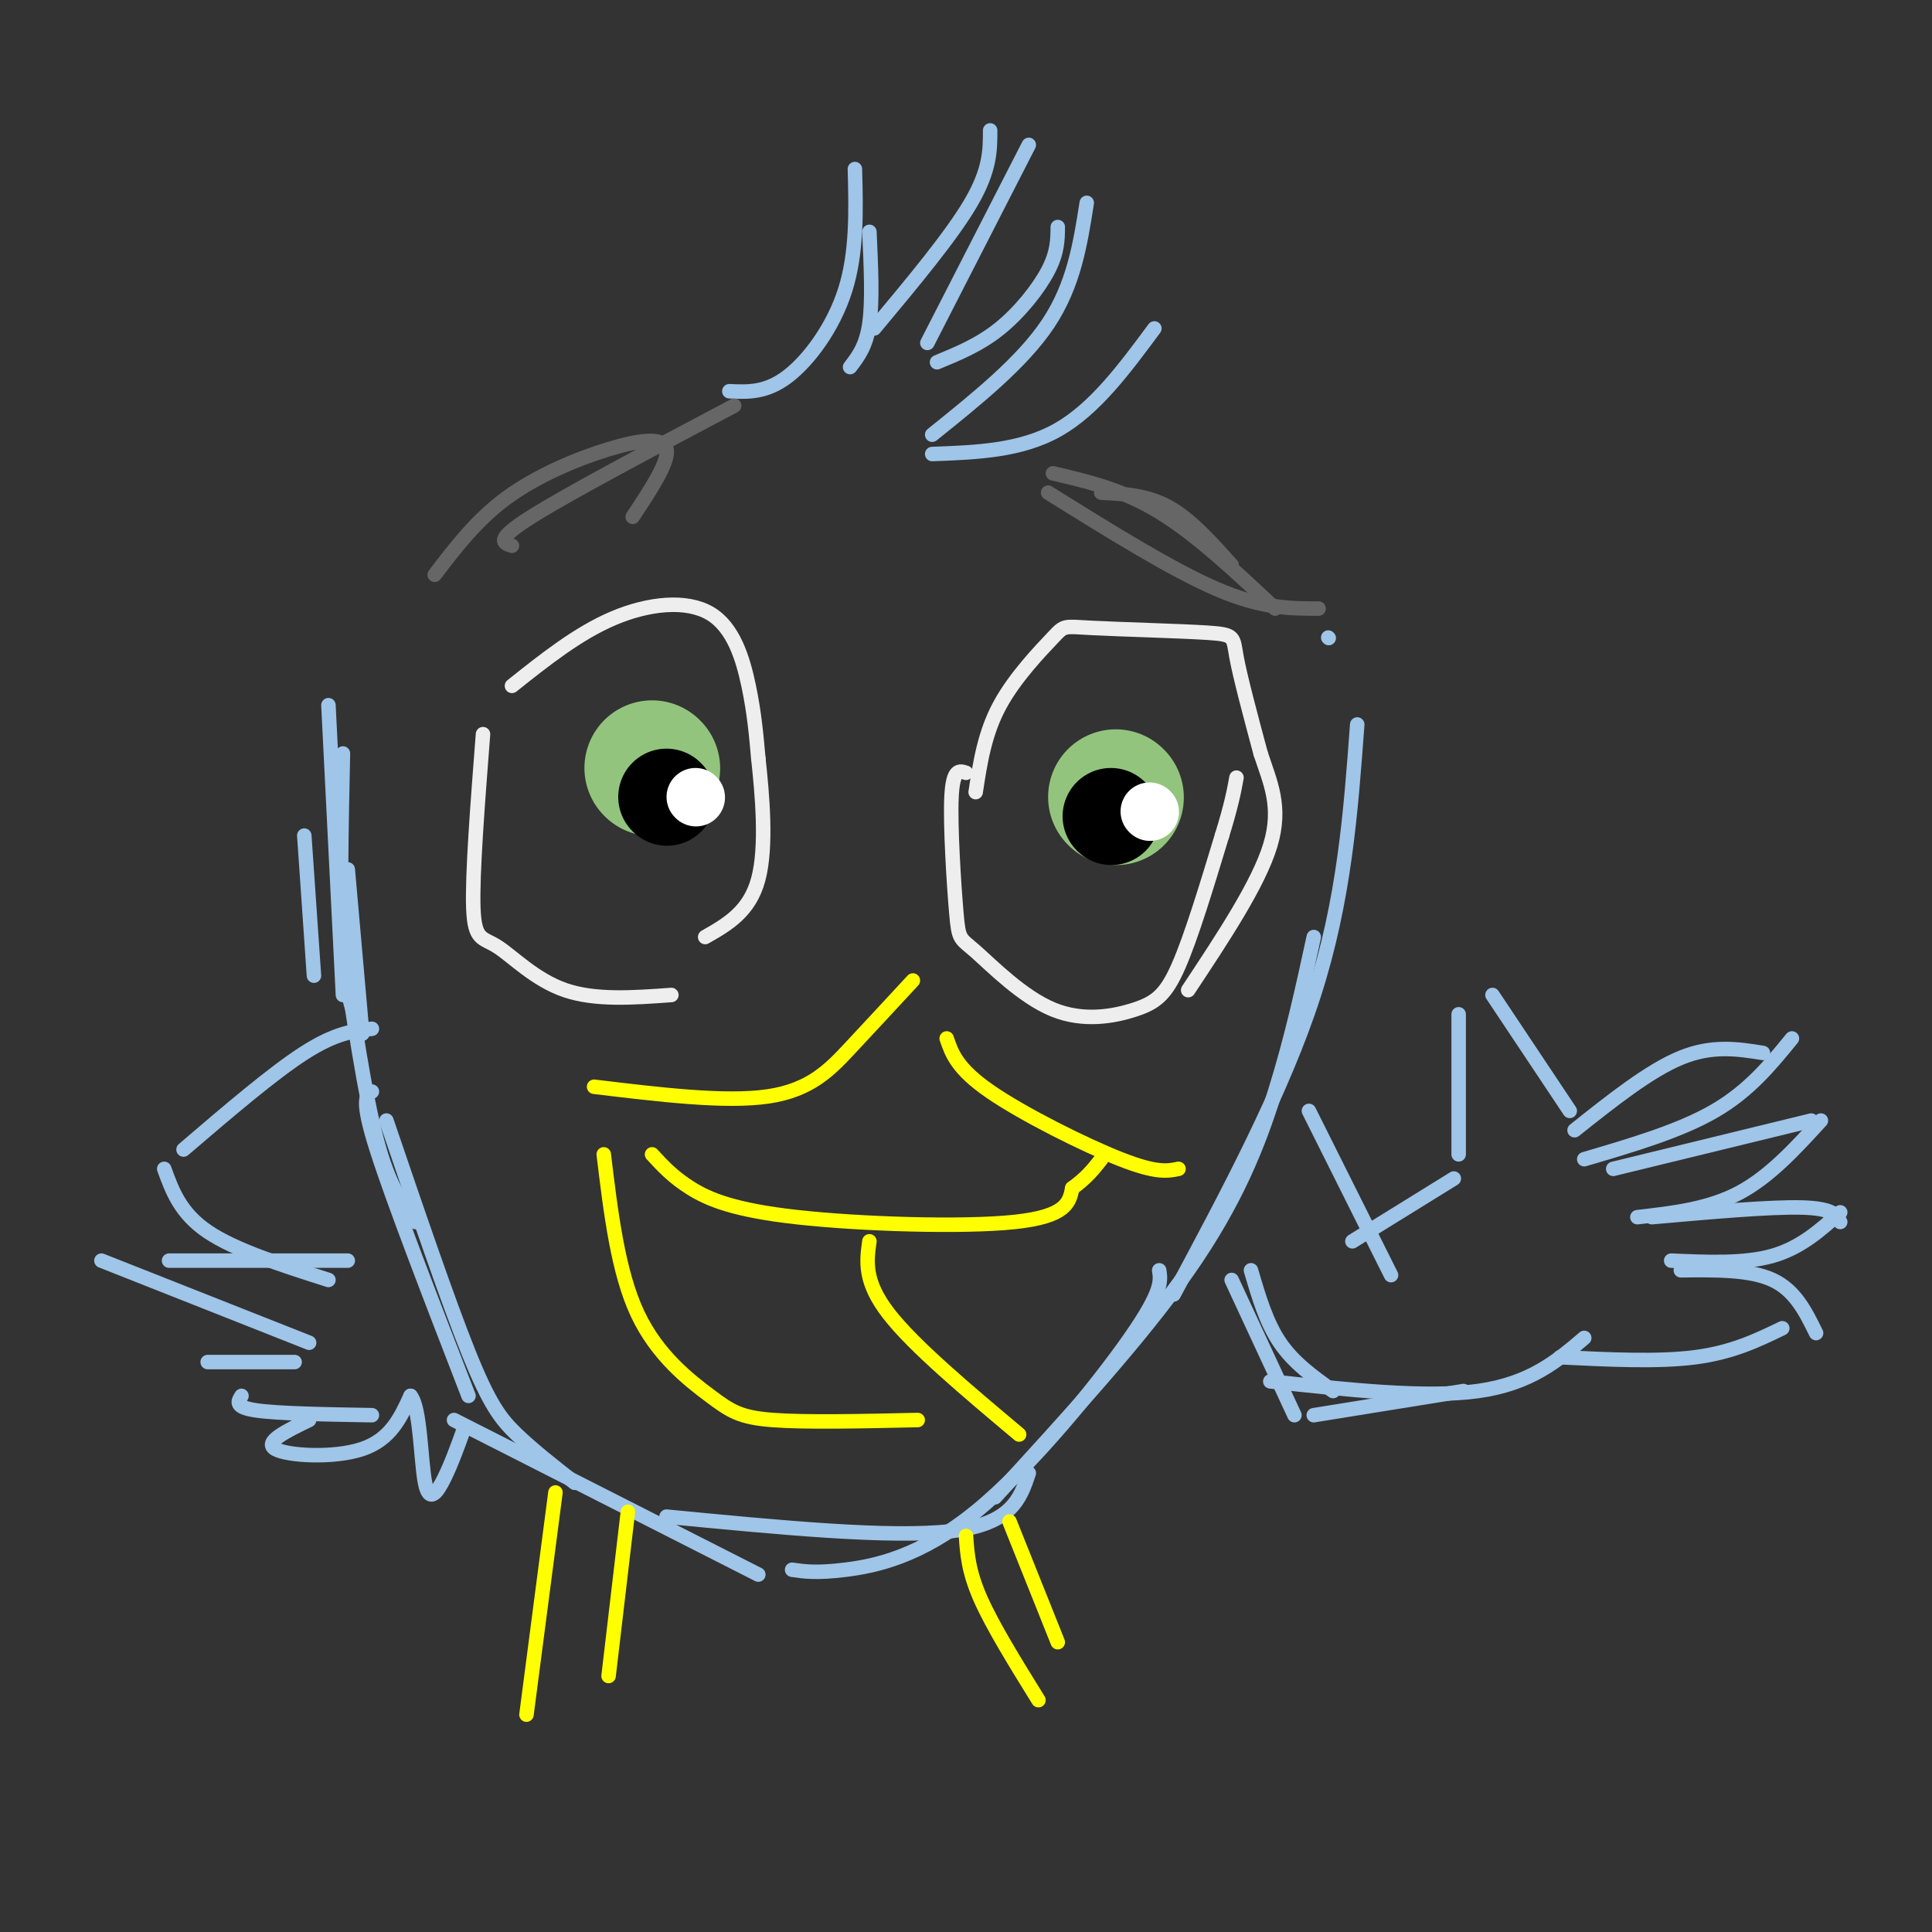 <svg viewBox='0 0 400 400' version='1.1' xmlns='http://www.w3.org/2000/svg' xmlns:xlink='http://www.w3.org/1999/xlink'><rect x="0" y="0" width="400" height="400" fill="#333333" stroke="none"/><g fill='none' stroke='#9fc5e8' stroke-width='3' stroke-linecap='round' stroke-linejoin='round'><path d='M71,196c2.250,15.250 4.500,30.500 7,40c2.500,9.500 5.250,13.250 8,17'/><path d='M77,226c-1.167,0.750 -2.333,1.500 1,12c3.333,10.500 11.167,30.750 19,51'/><path d='M80,232c6.333,18.600 12.667,37.200 17,48c4.333,10.800 6.667,13.800 10,17c3.333,3.200 7.667,6.600 12,10'/><path d='M94,294c0.000,0.000 63.000,32.000 63,32'/><path d='M138,314c23.250,2.250 46.500,4.500 59,3c12.500,-1.500 14.250,-6.750 16,-12'/><path d='M164,325c2.512,0.369 5.024,0.738 11,0c5.976,-0.738 15.417,-2.583 27,-12c11.583,-9.417 25.310,-26.405 32,-36c6.690,-9.595 6.345,-11.798 6,-14'/><path d='M206,310c15.067,-16.444 30.133,-32.889 40,-47c9.867,-14.111 14.533,-25.889 18,-37c3.467,-11.111 5.733,-21.556 8,-32'/><path d='M243,268c11.333,-21.167 22.667,-42.333 29,-62c6.333,-19.667 7.667,-37.833 9,-56'/><path d='M63,173c0.000,0.000 2.000,29.000 2,29'/><path d='M72,180c0.000,0.000 3.000,34.000 3,34'/><path d='M71,156c-0.333,15.667 -0.667,31.333 0,41c0.667,9.667 2.333,13.333 4,17'/><path d='M68,146c0.000,0.000 3.000,60.000 3,60'/><path d='M151,81c3.778,0.178 7.556,0.356 12,-3c4.444,-3.356 9.556,-10.244 12,-18c2.444,-7.756 2.222,-16.378 2,-25'/><path d='M180,48c0.333,7.167 0.667,14.333 0,19c-0.667,4.667 -2.333,6.833 -4,9'/><path d='M181,68c8.000,-9.583 16.000,-19.167 20,-26c4.000,-6.833 4.000,-10.917 4,-15'/><path d='M213,30c0.000,0.000 -21.000,41.000 -21,41'/><path d='M194,75c4.422,-1.822 8.844,-3.644 13,-7c4.156,-3.356 8.044,-8.244 10,-12c1.956,-3.756 1.978,-6.378 2,-9'/><path d='M225,42c-1.333,8.500 -2.667,17.000 -8,25c-5.333,8.000 -14.667,15.500 -24,23'/><path d='M193,94c9.167,-0.333 18.333,-0.667 26,-5c7.667,-4.333 13.833,-12.667 20,-21'/><path d='M275,132c0.000,0.000 0.100,0.100 0.1,0.1'/><path d='M271,230c0.000,0.000 17.000,34.000 17,34'/><path d='M255,265c0.000,0.000 13.000,28.000 13,28'/><path d='M259,263c1.583,5.417 3.167,10.833 6,15c2.833,4.167 6.917,7.083 11,10'/><path d='M263,286c16.083,1.750 32.167,3.500 43,2c10.833,-1.500 16.417,-6.250 22,-11'/><path d='M272,293c0.000,0.000 31.000,-5.000 31,-5'/><path d='M280,257c0.000,0.000 21.000,-13.000 21,-13'/><path d='M302,210c0.000,0.000 0.000,29.000 0,29'/><path d='M309,206c0.000,0.000 16.000,24.000 16,24'/><path d='M326,234c7.750,-6.167 15.500,-12.333 22,-15c6.500,-2.667 11.750,-1.833 17,-1'/><path d='M328,240c9.917,-2.917 19.833,-5.833 27,-10c7.167,-4.167 11.583,-9.583 16,-15'/><path d='M334,242c0.000,0.000 41.000,-10.000 41,-10'/><path d='M339,252c7.333,-0.833 14.667,-1.667 21,-5c6.333,-3.333 11.667,-9.167 17,-15'/><path d='M342,252c12.250,-1.083 24.500,-2.167 31,-2c6.500,0.167 7.250,1.583 8,3'/><path d='M346,261c7.583,0.333 15.167,0.667 21,-1c5.833,-1.667 9.917,-5.333 14,-9'/><path d='M348,263c7.167,-0.083 14.333,-0.167 19,2c4.667,2.167 6.833,6.583 9,11'/><path d='M323,281c10.167,0.500 20.333,1.000 28,0c7.667,-1.000 12.833,-3.500 18,-6'/><path d='M38,238c9.250,-7.917 18.500,-15.833 25,-20c6.500,-4.167 10.250,-4.583 14,-5'/><path d='M34,242c1.667,4.583 3.333,9.167 9,13c5.667,3.833 15.333,6.917 25,10'/><path d='M72,261c0.000,0.000 -37.000,0.000 -37,0'/><path d='M64,278c0.000,0.000 -43.000,-17.000 -43,-17'/><path d='M61,282c0.000,0.000 -18.000,0.000 -18,0'/><path d='M50,289c-0.750,1.167 -1.500,2.333 3,3c4.500,0.667 14.250,0.833 24,1'/><path d='M64,294c-4.733,2.289 -9.467,4.578 -7,6c2.467,1.422 12.133,1.978 18,0c5.867,-1.978 7.933,-6.489 10,-11'/><path d='M85,289c2.036,2.310 2.125,13.583 3,18c0.875,4.417 2.536,1.976 4,-1c1.464,-2.976 2.732,-6.488 4,-10'/></g>
<g fill='none' stroke='#ffff00' stroke-width='3' stroke-linecap='round' stroke-linejoin='round'><path d='M115,309c0.000,0.000 -6.000,46.000 -6,46'/><path d='M130,313c0.000,0.000 -4.000,34.000 -4,34'/><path d='M200,318c0.250,3.667 0.500,7.333 3,13c2.500,5.667 7.250,13.333 12,21'/><path d='M209,315c0.000,0.000 10.000,25.000 10,25'/><path d='M135,239c2.161,2.351 4.321,4.702 8,7c3.679,2.298 8.875,4.542 22,6c13.125,1.458 34.179,2.131 45,1c10.821,-1.131 11.411,-4.065 12,-7'/><path d='M222,246c3.000,-2.167 4.500,-4.083 6,-6'/><path d='M196,215c1.067,3.133 2.133,6.267 9,11c6.867,4.733 19.533,11.067 27,14c7.467,2.933 9.733,2.467 12,2'/><path d='M123,225c13.600,1.644 27.200,3.289 36,2c8.800,-1.289 12.800,-5.511 17,-10c4.200,-4.489 8.600,-9.244 13,-14'/><path d='M125,239c1.470,12.173 2.940,24.345 7,33c4.060,8.655 10.708,13.792 15,17c4.292,3.208 6.226,4.488 13,5c6.774,0.512 18.387,0.256 30,0'/><path d='M180,257c-0.583,4.167 -1.167,8.333 4,15c5.167,6.667 16.083,15.833 27,25'/></g>
<g fill='none' stroke='#eeeeee' stroke-width='3' stroke-linecap='round' stroke-linejoin='round'><path d='M100,152c-1.125,14.571 -2.250,29.143 -2,36c0.250,6.857 1.875,6.000 5,8c3.125,2.000 7.750,6.857 14,9c6.250,2.143 14.125,1.571 22,1'/><path d='M106,142c6.839,-5.446 13.679,-10.893 21,-14c7.321,-3.107 15.125,-3.875 20,-1c4.875,2.875 6.821,9.393 8,15c1.179,5.607 1.589,10.304 2,15'/><path d='M157,157c0.800,7.356 1.800,18.244 0,25c-1.800,6.756 -6.400,9.378 -11,12'/><path d='M200,160c-1.357,-0.457 -2.714,-0.915 -3,5c-0.286,5.915 0.499,18.202 1,24c0.501,5.798 0.717,5.106 4,8c3.283,2.894 9.633,9.374 16,12c6.367,2.626 12.753,1.399 17,0c4.247,-1.399 6.356,-2.971 9,-9c2.644,-6.029 5.822,-16.514 9,-27'/><path d='M253,173c2.000,-6.500 2.500,-9.250 3,-12'/><path d='M202,164c0.926,-6.089 1.852,-12.178 5,-18c3.148,-5.822 8.518,-11.378 11,-14c2.482,-2.622 2.078,-2.311 8,-2c5.922,0.311 18.171,0.622 24,1c5.829,0.378 5.237,0.822 6,5c0.763,4.178 2.882,12.089 5,20'/><path d='M261,156c1.978,6.000 4.422,11.000 2,19c-2.422,8.000 -9.711,19.000 -17,30'/></g>
<g fill='none' stroke='#93c47d' stroke-width='28' stroke-linecap='round' stroke-linejoin='round'><path d='M231,165c0.000,0.000 0.100,0.100 0.1,0.1'/><path d='M135,159c0.000,0.000 0.100,0.100 0.1,0.1'/></g>
<g fill='none' stroke='#000000' stroke-width='20' stroke-linecap='round' stroke-linejoin='round'><path d='M138,165c0.000,0.000 0.100,0.100 0.1,0.1'/><path d='M230,169c0.000,0.000 0.100,0.100 0.1,0.1'/></g>
<g fill='none' stroke='#ffffff' stroke-width='12' stroke-linecap='round' stroke-linejoin='round'><path d='M144,165c0.000,0.000 0.100,0.100 0.1,0.1'/><path d='M238,168c0.000,0.000 0.100,0.100 0.1,0.1'/></g>
<g fill='none' stroke='#666666' stroke-width='3' stroke-linecap='round' stroke-linejoin='round'><path d='M106,113c-1.833,-0.583 -3.667,-1.167 4,-6c7.667,-4.833 24.833,-13.917 42,-23'/><path d='M90,119c4.363,-5.714 8.726,-11.429 15,-16c6.274,-4.571 14.458,-8.000 21,-10c6.542,-2.000 11.440,-2.571 12,0c0.560,2.571 -3.220,8.286 -7,14'/><path d='M217,102c12.833,8.000 25.667,16.000 35,20c9.333,4.000 15.167,4.000 21,4'/><path d='M218,98c7.167,1.667 14.333,3.333 22,8c7.667,4.667 15.833,12.333 24,20'/><path d='M228,102c4.750,0.250 9.500,0.500 14,3c4.500,2.500 8.750,7.250 13,12'/></g>
</svg>